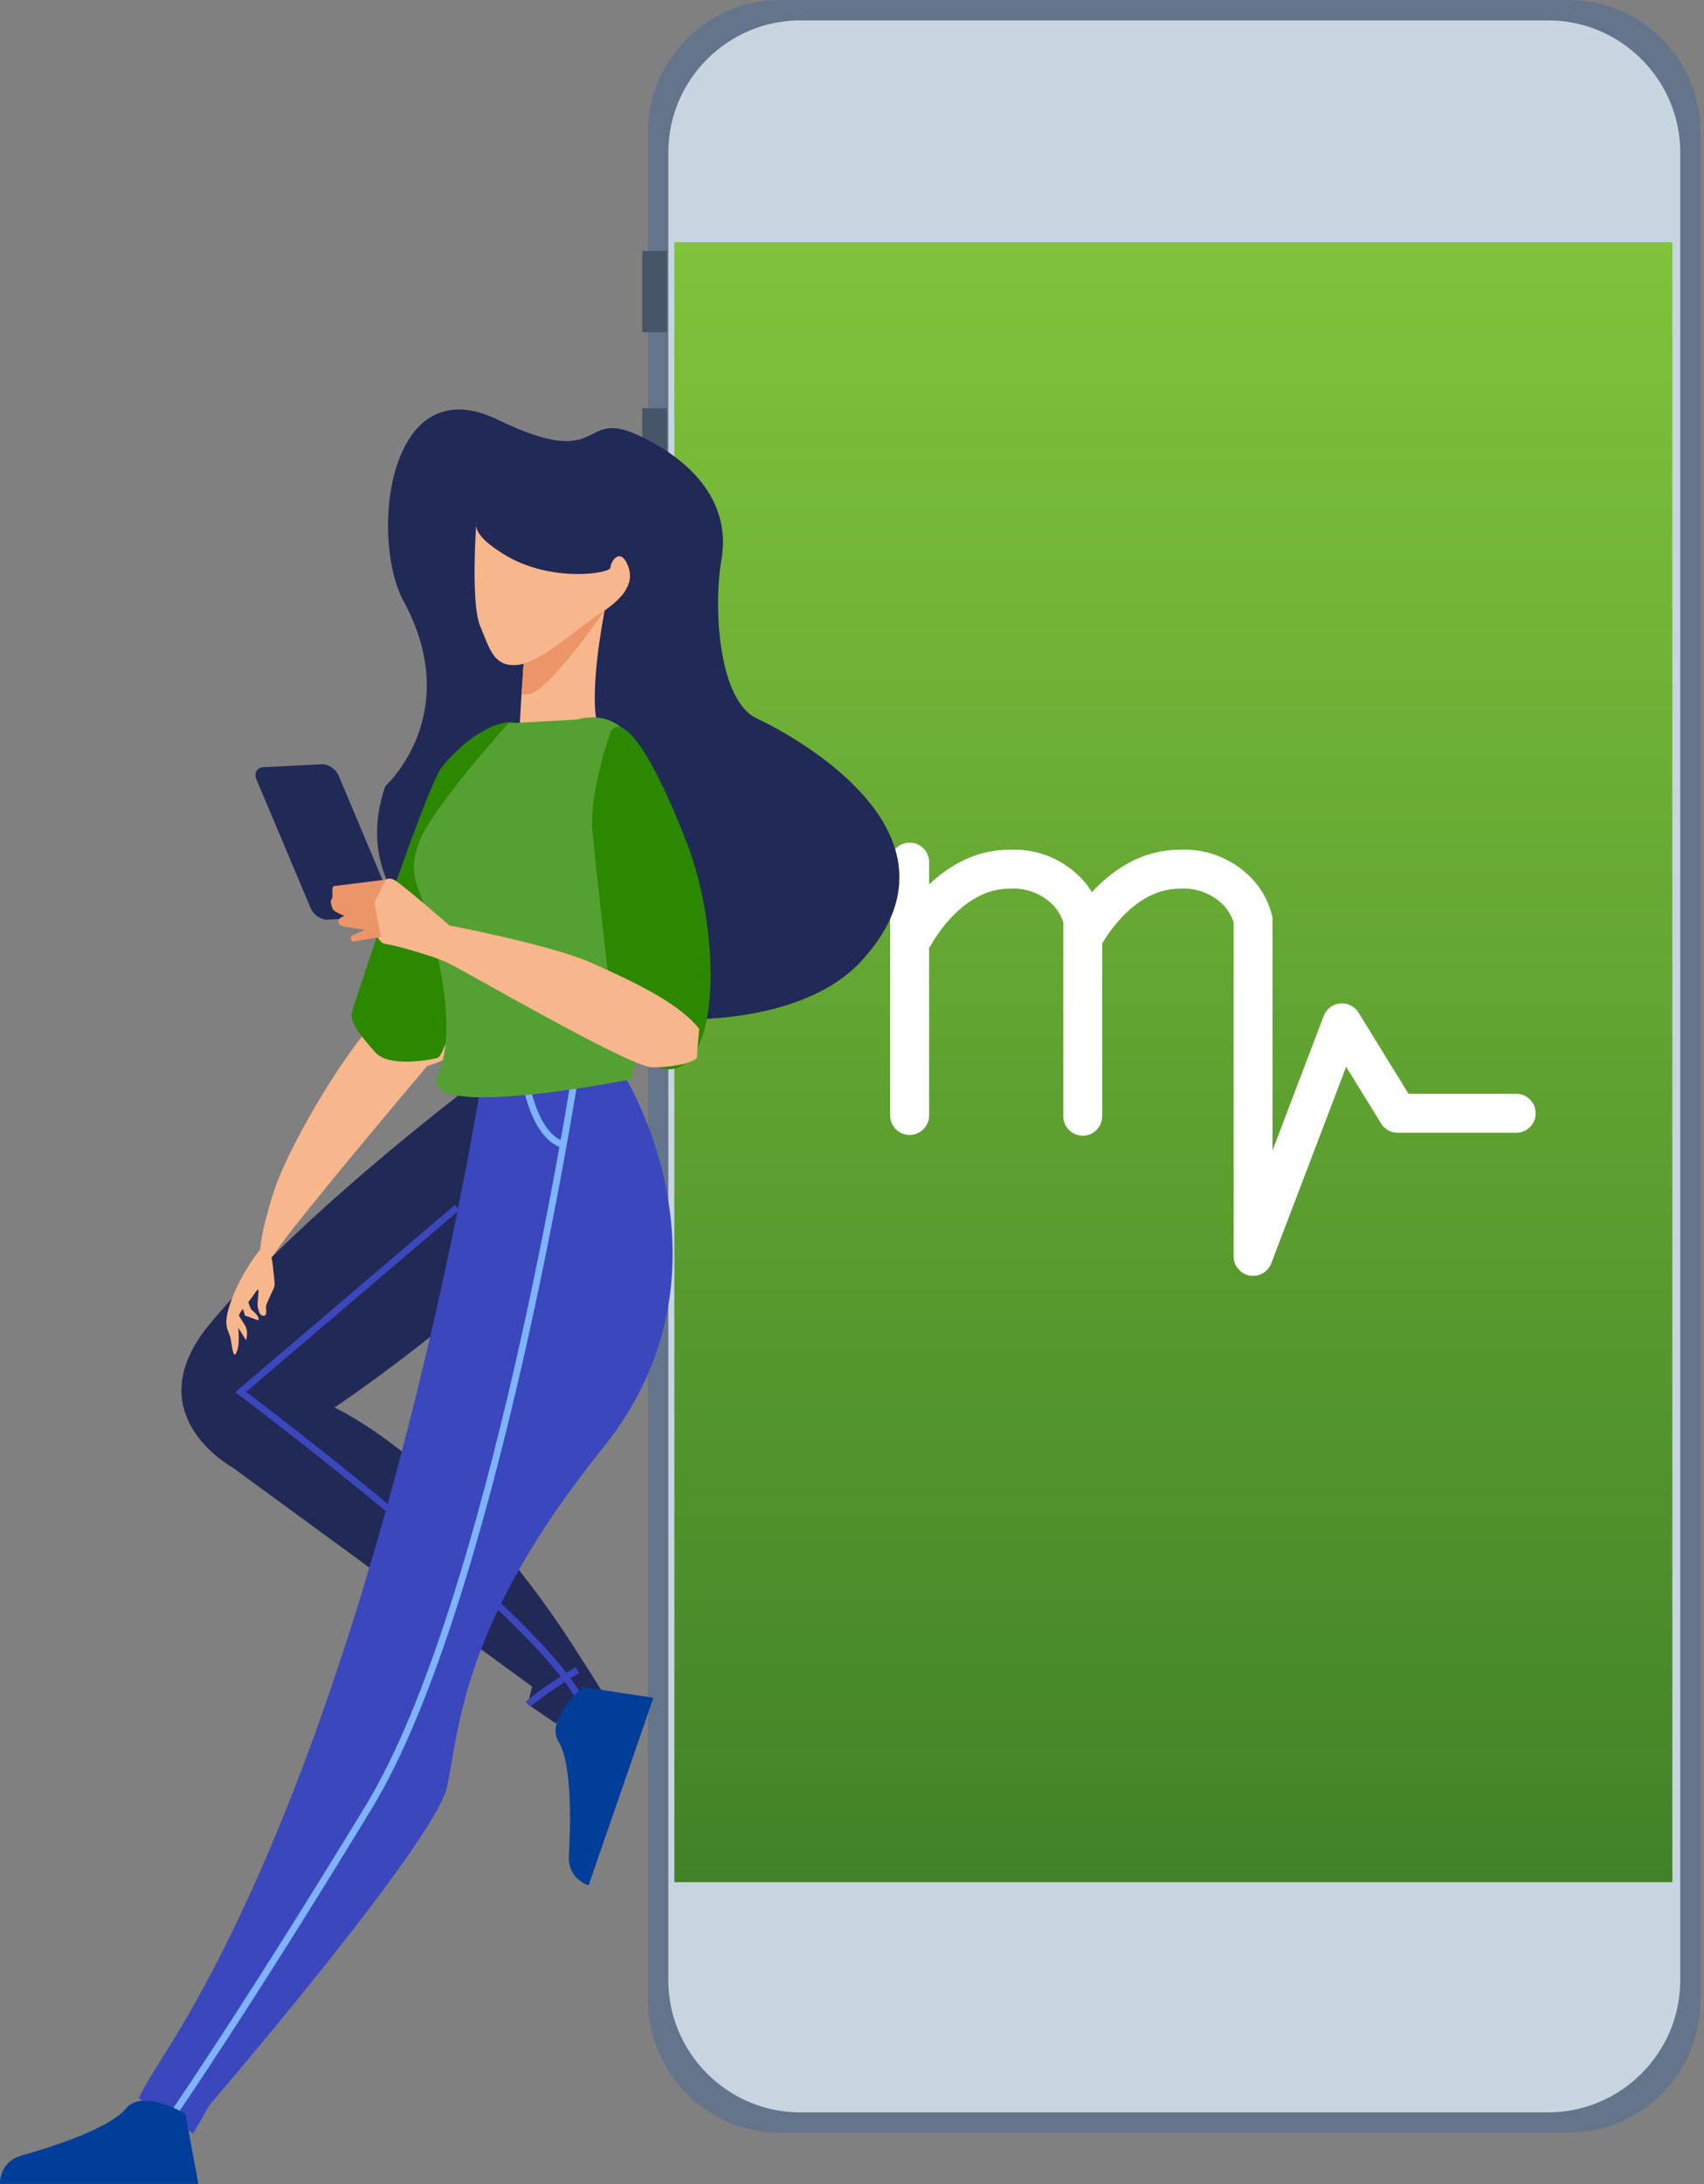 <svg xmlns="http://www.w3.org/2000/svg" fill="none" viewBox="0 0 352 451" height="451" width="352">
<rect x="0" y="0" width="352" height="451" fill="#808080" stroke="none"/>
<g clip-path="url(#clip0_230_85)">
<path fill="#64748B" d="M351.261 413.11C351.261 428.14 338.991 440.38 324.031 440.38H161.151C146.121 440.38 133.881 428.13 133.881 413.11V27.24C133.881 12.25 146.121 0 161.151 0H324.031C339.001 0 351.261 12.26 351.261 27.24V413.11Z"></path>
<path fill="#C8D5E1" d="M165.341 436.2C150.331 436.2 138.061 423.93 138.061 408.93V31.46C138.061 16.47 150.331 4.21 165.341 4.21H319.791C334.821 4.21 347.091 16.48 347.091 31.46V408.92C347.091 423.93 334.831 436.19 319.791 436.19H165.341V436.2Z"></path>
<path fill="#475569" d="M137.79 68.6H132.67V51.81H137.79V68.6Z"></path>
<path fill="#475569" d="M137.79 112.66H132.67V84.3H137.79V112.66Z"></path>
<path fill="#475569" d="M137.79 146.19H132.67V119.19H137.79V146.19Z"></path>
<path fill="url(#paint0_linear_230_85)" d="M345.461 50H139.301V388.66H345.461V50Z"></path>
<path fill="white" d="M223.671 234.516C222.605 234.516 221.581 234.092 220.827 233.338C220.073 232.584 219.649 231.561 219.649 230.494V190.437C219.221 189.179 218.548 188.017 217.667 187.021C216.492 185.804 215.065 184.857 213.487 184.249C211.908 183.64 210.215 183.383 208.527 183.497C198.27 183.497 192.136 195.455 192.074 195.576L184.865 192.001C185.2 191.324 193.228 175.46 208.523 175.46C211.446 175.315 214.365 175.839 217.055 176.993C219.746 178.146 222.137 179.899 224.048 182.117C225.747 184.133 226.962 186.512 227.602 189.07C227.659 189.345 227.687 189.625 227.685 189.906V230.49C227.687 231.556 227.264 232.579 226.512 233.334C225.759 234.089 224.737 234.514 223.671 234.516Z"></path>
<path fill="white" d="M258.861 263.459C258.616 263.459 258.371 263.436 258.129 263.392C257.204 263.222 256.368 262.733 255.766 262.01C255.164 261.288 254.835 260.377 254.835 259.436V190.437C254.407 189.179 253.733 188.017 252.853 187.021C251.678 185.804 250.251 184.857 248.672 184.249C247.093 183.64 245.401 183.383 243.712 183.497C233.456 183.497 227.322 195.455 227.259 195.576L220.051 192.001C220.385 191.324 228.413 175.46 243.708 175.46C246.632 175.315 249.55 175.839 252.241 176.993C254.931 178.146 257.323 179.899 259.233 182.117C260.932 184.133 262.148 186.512 262.787 189.07C262.844 189.345 262.872 189.625 262.871 189.906V237.56L273.45 209.776C273.716 209.073 274.175 208.46 274.773 208.004C275.371 207.549 276.084 207.27 276.832 207.2C277.58 207.129 278.333 207.27 279.006 207.605C279.678 207.941 280.244 208.458 280.637 209.098L290.961 225.865H313.209C314.276 225.865 315.299 226.289 316.053 227.043C316.808 227.798 317.231 228.821 317.231 229.887C317.231 230.954 316.808 231.977 316.053 232.732C315.299 233.486 314.276 233.91 313.209 233.91H288.724C288.037 233.91 287.362 233.733 286.762 233.398C286.163 233.063 285.659 232.58 285.299 231.995L278.078 220.287L262.608 260.883C262.315 261.64 261.801 262.291 261.133 262.75C260.464 263.21 259.672 263.457 258.861 263.459Z"></path>
<path fill="white" d="M187.907 234.356C186.84 234.356 185.817 233.933 185.063 233.178C184.309 232.424 183.885 231.401 183.885 230.334V178.022C183.885 176.956 184.309 175.932 185.063 175.178C185.817 174.424 186.84 174 187.907 174C188.974 174 189.997 174.424 190.751 175.178C191.506 175.932 191.929 176.956 191.929 178.022V230.33C191.93 230.858 191.826 231.382 191.625 231.87C191.423 232.359 191.126 232.803 190.753 233.177C190.379 233.551 189.936 233.847 189.447 234.05C188.959 234.252 188.436 234.356 187.907 234.356Z"></path>
<path fill="#212957" d="M114.741 355.84L109.031 351.92L109.921 348.28L47.951 302.96C47.951 302.96 27.841 292.02 43.361 273.36C63.411 249.24 100.821 221.51 100.821 221.51C100.821 221.51 120.341 227.31 121.481 234.86C124.331 253.78 69.081 290.65 69.081 290.65C69.081 290.65 93.761 301.62 118.381 339.83C123.891 348.38 124.571 349.65 124.571 349.65L114.751 355.84H114.741Z"></path>
<path stroke-miterlimit="10" stroke-width="1.41" stroke="#3B47BC" d="M94.421 249.35L49.711 287.45C49.711 287.45 110.221 332.71 119.721 350.76"></path>
<path stroke-miterlimit="10" stroke-width="1.41" stroke="#3B47BC" d="M109.041 351.91C109.041 351.91 112.461 348.98 119.261 344.86"></path>
<path fill="#3B47BC" d="M99.9 220.59C99.9 220.59 79.9 351.83 33.97 424.2C29.45 431.32 28.66 433.27 28.66 433.27L39.91 440.56L43.27 434.69C43.27 434.69 89.71 380.63 92.31 369.08C94.91 357.53 94.97 335.69 124.51 299.03C154.05 262.36 129.37 221.89 127.75 220.4C126.12 218.91 99.9 220.58 99.9 220.58V220.59Z"></path>
<path stroke-miterlimit="10" stroke-width="1.41" stroke="#7EB3FF" d="M118.812 222C118.812 222 101.872 330.87 76.212 373.08C50.552 415.29 34.932 437.82 34.932 437.82"></path>
<path stroke-miterlimit="10" stroke-width="1.41" stroke="#7EB3FF" d="M108.432 222.46C108.432 222.46 109.982 233.83 115.812 236.17"></path>
<path fill="#F7B68B" d="M88.231 220.15C88.231 220.15 61.541 251.65 56.911 258.55C52.291 265.45 52.991 256.73 56.751 245.51C60.511 234.28 77.881 205.74 82.771 207.76C87.671 209.78 102.351 215.86 88.221 220.15H88.231Z"></path>
<path fill="#F7B68B" d="M48.531 273.1L50.831 276.74C50.831 276.74 51.411 274.96 50.591 273.65C49.881 272.52 49.011 271.14 49.011 271.14L48.531 273.1Z"></path>
<path fill="#F7B68B" d="M49.782 268.99L50.611 271.66L53.352 272.64C53.352 272.64 53.901 272 52.011 270.51C51.592 270.17 50.782 267.2 50.782 267.2L49.772 268.99H49.782Z"></path>
<path fill="#F7B68B" d="M53.871 257.85C53.871 257.85 50.202 262.2 47.941 268.1C45.681 274 47.282 274.51 47.642 276.43C47.992 278.35 48.221 281.08 48.992 278.92C49.761 276.75 48.901 273.02 49.252 271.88C49.592 270.74 50.922 269.45 51.952 268.02C52.971 266.59 53.551 265.47 53.371 267.22C53.202 268.97 53.132 269.56 53.301 270.16C53.462 270.77 53.651 271.73 54.481 271.69C55.301 271.65 54.892 270.31 54.962 269.73C55.022 269.15 56.462 266.34 56.672 265.66C56.882 264.97 56.431 262.57 56.322 261.03C56.261 260.27 55.831 258.48 55.221 256.86C54.602 255.19 54.911 256.42 53.892 257.85H53.871Z"></path>
<path fill="#212957" d="M79.602 162.33C79.602 162.33 96.052 147.56 83.362 124.12C76.332 111.13 80.022 75.63 102.782 86.65C125.552 97.67 119.382 83.93 132.232 90.06C145.092 96.19 150.782 105.4 149.042 115.46C147.302 125.51 148.432 144.68 156.342 148.36C164.242 152.04 202.112 172.65 177.712 198.68C153.302 224.71 64.562 205.6 79.602 162.33Z"></path>
<path fill="#F7B68B" d="M124.901 126.07C124.901 126.07 121.281 144.15 123.691 150.58C126.101 157.01 107.221 152.19 107.221 152.19C107.221 152.19 108.021 137.33 108.431 134.11C108.831 130.9 124.901 126.07 124.901 126.07Z"></path>
<path fill="#EC9568" d="M108.43 134.1C108.83 130.89 124.9 126.06 124.9 126.06C124.9 126.06 113.21 143 109.23 143.34C108.68 143.39 108.19 143.37 107.74 143.32C107.98 139.5 108.25 135.58 108.43 134.1Z"></path>
<path fill="#2B8800" d="M106.821 149.37C106.821 149.37 111.241 157.81 103.201 181.51C95.161 205.21 91.951 218.07 90.341 218.47C88.731 218.87 80.301 220.48 77.481 217.26C74.671 214.05 72.261 211.23 72.661 209.22C73.061 207.21 88.161 162.43 91.141 158.6C96.761 151.37 104.001 148.15 106.811 149.36L106.821 149.37Z"></path>
<path fill="#55A033" d="M119.202 148.57L105.022 149.37C105.022 149.37 88.632 167.45 86.412 174.28C84.192 181.11 86.412 182.31 88.182 188.74C89.952 195.17 94.822 212.44 90.402 222.09C85.972 231.73 130.272 222.89 130.272 222.89C130.272 222.89 135.592 206.42 135.142 199.99C134.702 193.56 141.342 142.94 119.192 148.57H119.202Z"></path>
<path fill="#F7B68B" d="M98.39 107.99C98.39 107.99 97.18 124.46 99.19 129.28C101.2 134.1 102 137.72 106.82 137.31C111.64 136.91 119.27 129.68 123.69 126.86C128.11 124.05 131.32 120.83 129.72 116.82C128.11 112.8 126.1 116.02 126.1 117.22C126.1 118.42 113.65 120.43 104 114.41C101.59 112.9 97.97 110.39 98.38 107.98L98.39 107.99Z"></path>
<path fill="#003E99" d="M38.301 436.5L40.981 450.96H0.001C0.001 450.96 -0.269 446.41 4.551 445.07C9.371 443.73 22.491 439.71 25.981 435.43C29.461 431.14 38.301 436.5 38.301 436.5Z"></path>
<path fill="#003E99" d="M120.44 348.39L134.98 350.58L121.59 389.31C121.59 389.31 117.2 388.08 117.51 383.08C117.82 378.09 118.31 364.37 115.4 359.68C112.49 354.99 120.44 348.39 120.44 348.39Z"></path>
<path fill="#2B8800" d="M126.2 150.96C126.2 150.96 121.62 163.61 122.39 171.79C123.16 179.97 125.48 200.03 125.48 200.03C125.48 200.03 130.24 223.37 139.66 220.57C149.08 217.77 148.44 191.18 142 174.37C135.56 157.56 129.09 146.89 126.2 150.96Z"></path>
<path fill="#212957" d="M67.68 189.9L79.721 189.3C81.07 189.23 81.721 188.09 81.16 186.77L69.93 160.11C69.371 158.78 67.811 157.75 66.46 157.82L54.42 158.42C53.071 158.49 52.42 159.63 52.98 160.95L64.21 187.61C64.77 188.94 66.331 189.97 67.68 189.9Z"></path>
<path fill="#F7B68B" d="M144.431 212.49C144.431 212.49 143.991 217.19 143.981 218.21C143.981 219.23 139.471 220.43 134.761 220.4C130.051 220.37 95.421 200.11 92.161 198.66C88.901 197.21 81.341 195.11 79.511 194.9C77.671 194.68 76.271 189.56 77.321 186.3C78.011 184.14 78.701 182.25 79.741 181.63C80.271 181.32 80.891 181.34 81.651 181.83C83.891 183.28 92.841 191.1 92.841 191.1C92.841 191.1 113.881 195.12 122.241 198.85C130.601 202.58 140.391 207.15 144.441 212.49H144.431Z"></path>
<path fill="#EC9568" d="M68.952 182.97L79.732 181.63L77.312 186.3L78.702 193.47L72.762 194.45C72.762 194.45 71.952 193.42 72.972 193.02C73.992 192.62 75.432 192.01 75.432 192.01C75.432 192.01 72.572 191.58 71.342 191.37C70.112 191.16 69.912 190.75 69.922 190.13C69.922 189.52 71.152 189.12 71.152 189.12C71.152 189.12 68.912 188.29 68.712 187.67C68.512 187.06 68.112 186.23 68.522 185.62C68.932 185.01 68.332 183.37 68.952 182.96V182.97Z"></path>
</g>
<defs>
<linearGradient gradientUnits="userSpaceOnUse" y2="388.66" x2="242.381" y1="50" x1="242.381" id="paint0_linear_230_85">
<stop stop-color="#7FC33B"></stop>
<stop stop-color="#428227" offset="1"></stop>
</linearGradient>
<clipPath id="clip0_230_85">
<rect fill="white" height="450.96" width="351.26"></rect>
</clipPath>
</defs>
</svg>
